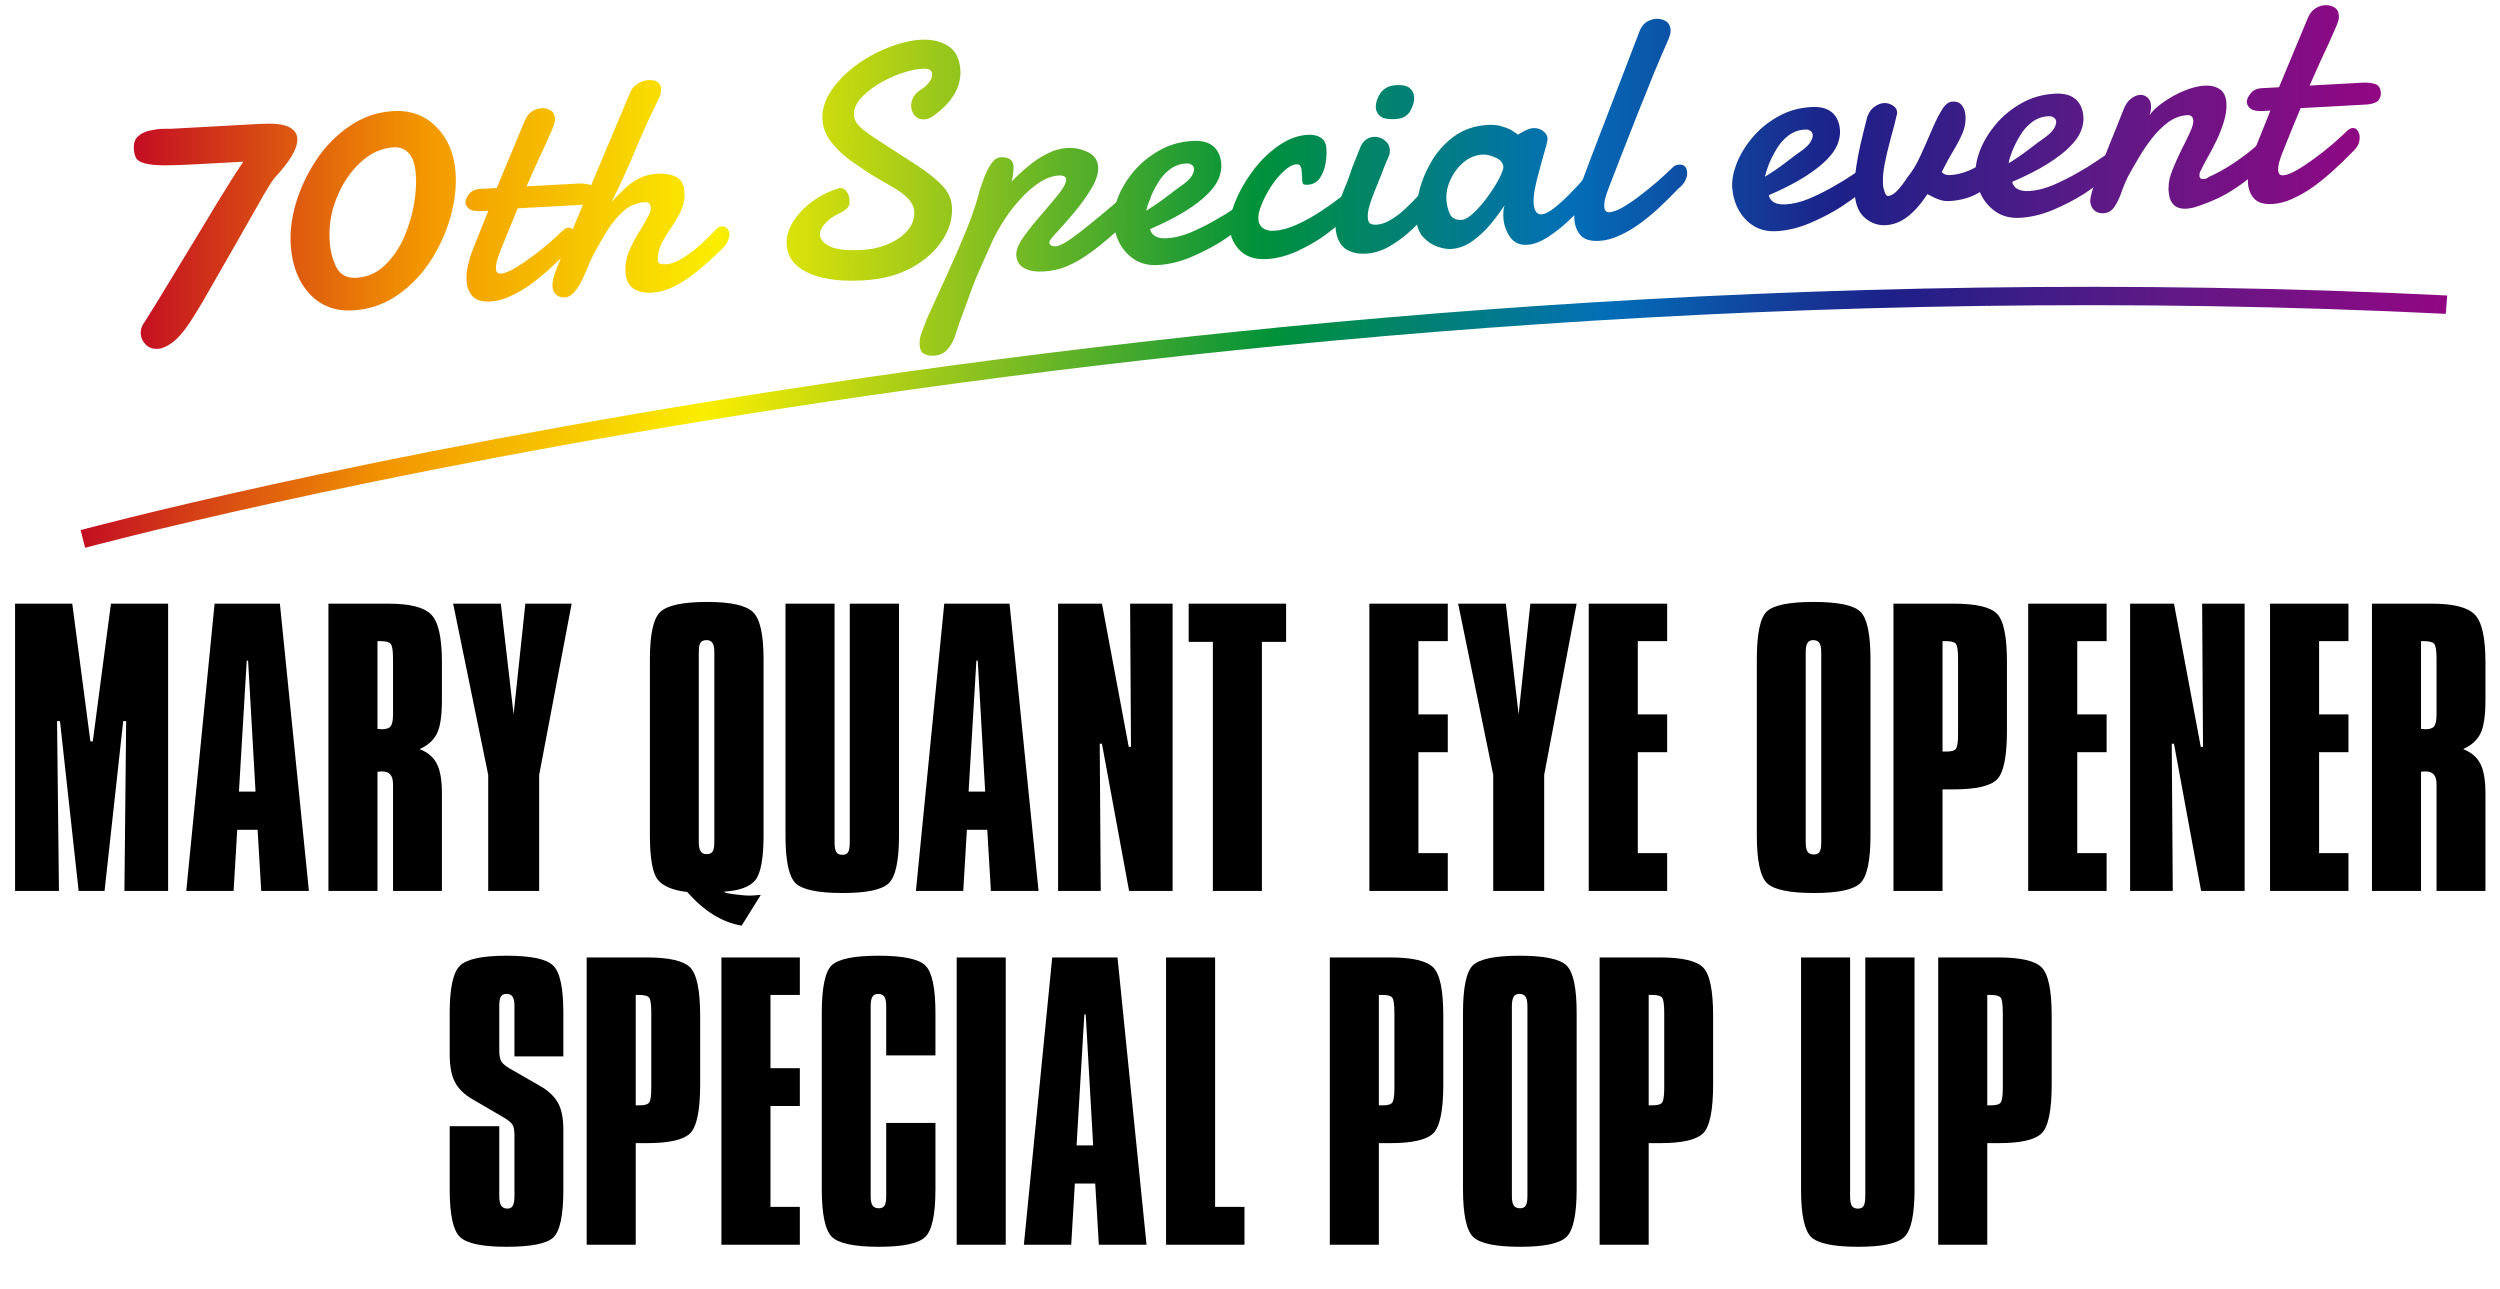 <svg width="636" height="328" viewBox="0 0 636 328" fill="none" xmlns="http://www.w3.org/2000/svg">
<path d="M40.2 88.742C38.909 88.812 37.874 88.456 37.094 87.672C36.318 86.924 35.889 86.031 35.81 84.993C35.725 83.883 36.06 82.84 36.813 81.865C38.292 79.555 40.198 76.468 42.53 72.602C44.898 68.734 47.441 64.552 50.156 60.054C51.815 57.267 53.428 54.591 54.996 52.025C56.564 49.459 57.958 47.209 59.178 45.273C60.433 43.335 61.336 41.956 61.885 41.135L49.95 41.789C46.867 41.958 44.193 42.05 41.926 42.066C39.657 42.047 37.934 41.872 36.757 41.541C35.655 41.242 34.937 40.796 34.604 40.203C34.306 39.609 34.123 38.864 34.055 37.969C33.949 36.573 34.264 35.514 35 34.79C35.737 34.067 36.67 33.567 37.801 33.289C38.931 33.011 40.017 32.844 41.056 32.787L42.619 32.756L43.483 32.762L66.225 31.516C69.487 31.338 71.844 31.568 73.297 32.207C74.752 32.882 75.529 33.864 75.627 35.153C75.723 36.405 75.261 37.904 74.243 39.649C73.222 41.358 71.762 43.218 69.864 45.226C69.044 46.278 67.747 48.379 65.972 51.532C64.197 54.684 62.182 58.227 59.927 62.16C57.545 66.316 55.322 70.194 53.257 73.793C51.228 77.391 49.47 80.291 47.983 82.493C46.495 84.695 45.085 86.264 43.753 87.199C42.423 88.171 41.239 88.685 40.2 88.742Z" fill="url(#paint0_linear_594_1422)"/>
<path d="M89.749 78.965C85.304 79.208 81.654 77.827 78.797 74.82C75.973 71.776 74.367 67.713 73.979 62.63C73.719 59.23 74.145 55.613 75.255 51.778C76.4 47.905 78.133 44.216 80.457 40.71C82.748 37.242 85.587 34.355 88.974 32.049C92.361 29.743 96.062 28.48 100.076 28.26C104.449 28.02 108.078 29.349 110.962 32.246C113.883 35.141 115.526 38.987 115.892 43.783C116.155 47.219 115.754 50.925 114.69 54.901C113.623 58.841 111.932 62.618 109.616 66.231C107.334 69.806 104.482 72.766 101.062 75.11C97.678 77.452 93.906 78.737 89.749 78.965ZM90.627 70.668C93.351 70.519 95.721 69.508 97.738 67.637C99.788 65.727 101.443 63.372 102.705 60.571C103.931 57.773 104.795 54.94 105.296 52.073C105.797 49.206 105.96 46.627 105.785 44.337C105.591 41.795 104.985 39.996 103.969 38.937C102.952 37.879 101.709 37.39 100.239 37.47C97.121 37.641 94.268 38.929 91.68 41.336C89.093 43.742 87.074 46.764 85.624 50.401C84.172 54.003 83.594 57.755 83.892 61.656C84.075 64.054 84.653 66.197 85.625 68.085C86.63 69.934 88.297 70.796 90.627 70.668Z" fill="url(#paint1_linear_594_1422)"/>
<path d="M124.762 76.702C122.653 76.818 121.146 76.379 120.239 75.384C119.332 74.39 118.821 73.133 118.705 71.614C118.603 70.281 118.724 68.883 119.068 67.419C119.412 65.955 119.82 64.634 120.293 63.458L124.245 53.606L122.523 53.7C121.028 53.782 119.982 53.598 119.385 53.149C118.788 52.7 118.466 52.169 118.419 51.556C118.372 50.943 118.667 50.231 119.301 49.42C119.934 48.582 120.851 48.131 122.053 48.065L126.376 47.828L133.545 30.613C134.002 29.571 134.601 28.816 135.342 28.347C136.108 27.85 136.918 27.578 137.772 27.531C138.573 27.487 139.323 27.66 140.023 28.05C140.723 28.44 141.111 29.128 141.186 30.114C141.225 30.621 141.144 31.147 140.945 31.693C140.77 32.212 140.522 32.827 140.201 33.541C139.835 34.364 139.344 35.475 138.727 36.873C138.108 38.246 137.337 39.907 136.414 41.858L133.943 47.413L146.995 46.698C148.277 46.628 149.331 46.744 150.158 47.047C151.01 47.322 151.48 48.032 151.567 49.178C151.612 49.764 151.442 50.349 151.058 50.932C150.673 51.515 149.778 51.899 148.372 52.083L131.716 52.995L129.341 58.746L127.246 63.96C126.975 64.617 126.712 65.381 126.457 66.251C126.226 67.094 126.135 67.835 126.184 68.474C126.245 69.274 126.649 69.653 127.397 69.612C128.251 69.566 129.371 69.143 130.757 68.344C132.144 67.546 133.598 66.583 135.12 65.456C136.669 64.327 138.148 63.162 139.557 61.961C140.964 60.733 142.254 59.551 143.428 58.416C143.859 58.098 144.248 57.93 144.595 57.911C145.182 57.879 145.647 58.174 145.99 58.798C146.332 59.421 146.418 60.193 146.247 61.112C146.102 62.03 145.541 62.931 144.563 63.814C142.949 65.482 141.301 67.071 139.62 68.581C137.965 70.064 136.311 71.399 134.66 72.587C132.979 73.75 131.31 74.698 129.65 75.431C127.993 76.191 126.363 76.615 124.762 76.702Z" fill="url(#paint2_linear_594_1422)"/>
<path d="M143.696 75.665C142.762 75.716 142.02 75.476 141.47 74.944C140.922 74.439 140.617 73.773 140.554 72.947C140.468 71.827 140.809 70.323 141.576 68.434C142.316 66.547 143.162 64.453 144.112 62.153C145.06 59.826 145.987 57.58 146.894 55.416C147.828 53.25 148.587 51.442 149.174 49.992L160.404 23.32C160.672 22.61 161.252 21.962 162.146 21.378C163.037 20.767 163.95 20.436 164.884 20.385C166.059 20.321 166.89 20.503 167.378 20.931C167.865 21.333 168.132 21.853 168.181 22.493C168.226 23.079 168.127 23.714 167.884 24.396C167.639 25.052 167.351 25.67 167.021 26.25C165.119 30.128 163.251 34.272 161.417 38.682C159.582 43.091 157.628 47.334 155.554 51.409C156.493 50.367 157.512 49.321 158.611 48.27C159.708 47.193 160.964 46.268 162.379 45.494C163.794 44.721 165.449 44.282 167.344 44.178C169.106 44.082 170.64 44.346 171.948 44.97C173.255 45.594 173.978 46.813 174.116 48.625C174.247 50.331 173.992 51.911 173.353 53.364C172.713 54.818 171.934 56.199 171.015 57.507C170.121 58.787 169.297 60.104 168.543 61.457C167.789 62.809 167.39 64.263 167.348 65.818L167.36 65.978L167.333 66.14C167.373 66.673 167.572 66.997 167.929 67.111C168.313 67.224 168.785 67.265 169.346 67.234C170.44 67.174 171.592 66.817 172.802 66.161C174.036 65.478 175.261 64.662 176.475 63.712C177.662 62.764 178.754 61.794 179.75 60.802C180.773 59.81 181.594 58.975 182.212 58.299C182.634 57.847 183.125 57.606 183.685 57.576C184.165 57.55 184.58 57.714 184.929 58.07C185.302 58.397 185.512 58.867 185.559 59.48C185.602 60.04 185.451 60.691 185.105 61.432C184.787 62.173 184.188 62.928 183.308 63.699C181.513 65.457 179.644 67.138 177.703 68.743C175.788 70.347 173.826 71.672 171.815 72.719C169.831 73.765 167.838 74.342 165.836 74.452C163.941 74.556 162.387 74.213 161.175 73.423C159.96 72.606 159.281 71.265 159.139 69.399C158.998 67.56 159.277 65.778 159.977 64.054C160.703 62.328 161.531 60.717 162.462 59.22C163.42 57.722 164.177 56.41 164.734 55.282C165.02 54.811 165.229 54.385 165.36 54.003C165.517 53.593 165.578 53.161 165.543 52.708C165.474 51.802 164.999 51.373 164.118 51.421C162.036 51.535 160.204 52.291 158.622 53.69C157.065 55.059 155.678 56.728 154.462 58.695C153.269 60.634 152.18 62.514 151.193 64.334C150.723 65.19 150.239 66.233 149.744 67.465C149.248 68.696 148.688 69.958 148.063 71.25C147.485 72.46 146.826 73.486 146.087 74.33C145.347 75.173 144.55 75.618 143.696 75.665Z" fill="url(#paint3_linear_594_1422)"/>
<path d="M219.543 71.332C216.193 71.516 213.317 71.398 210.914 70.979C208.541 70.586 206.564 69.965 204.982 69.115C203.403 68.293 202.226 67.312 201.449 66.17C200.671 65.002 200.231 63.759 200.131 62.444C199.915 59.62 201.052 56.818 203.542 54.039C204.736 52.707 206.174 51.5 207.855 50.416C209.564 49.332 211.47 48.47 213.571 47.832C214.368 47.788 214.969 48.086 215.376 48.724C215.809 49.334 216.057 50.05 216.119 50.872C216.18 51.667 216.036 52.308 215.687 52.795C215.336 53.255 214.497 53.81 213.168 54.461C211.681 55.204 210.533 56.065 209.726 57.045C208.917 57.998 208.546 58.927 208.616 59.831C208.703 60.983 209.577 61.953 211.236 62.743C212.921 63.505 215.589 63.785 219.24 63.585C221.766 63.447 224.056 62.922 226.109 62.011C228.19 61.099 229.823 59.922 231.008 58.481C232.192 57.012 232.717 55.4 232.583 53.645C232.507 52.659 232.017 51.653 231.112 50.629C230.207 49.605 228.818 48.566 226.945 47.512C225.274 46.558 223.802 45.702 222.531 44.946C221.288 44.188 220.244 43.516 219.4 42.929L216.17 40.711C213.973 39.014 212.303 37.358 211.159 35.741C210.016 34.124 209.375 32.411 209.237 30.602C209.049 28.134 209.732 25.716 211.288 23.346C212.842 20.948 214.909 18.77 217.488 16.812C220.07 14.881 222.86 13.324 225.857 12.141C228.853 10.931 231.654 10.254 234.262 10.111C236.953 9.964 239.238 10.472 241.119 11.635C243.028 12.797 244.089 14.79 244.305 17.614C244.625 21.808 242.519 25.64 237.987 29.109C236.973 29.908 236.013 30.332 235.107 30.382C234.174 30.433 233.407 30.145 232.808 29.517C232.207 28.862 231.871 28.082 231.802 27.177C231.744 26.409 231.905 25.63 232.285 24.838C232.693 24.045 233.384 23.346 234.358 22.742C235.123 22.288 235.781 21.701 236.333 20.982C236.91 20.235 237.173 19.532 237.123 18.874C237.075 18.244 236.824 17.845 236.37 17.677C235.944 17.507 235.428 17.439 234.824 17.472C233.122 17.566 231.237 17.972 229.169 18.691C227.102 19.41 225.146 20.343 223.304 21.49C221.356 22.698 219.828 23.979 218.718 25.334C217.636 26.687 217.143 27.994 217.239 29.255C217.329 30.434 217.892 31.49 218.929 32.425C219.992 33.358 221.467 34.433 223.352 35.651L233.531 42.237C236.026 43.863 238.052 45.486 239.61 47.108C241.165 48.702 242.018 50.486 242.169 52.46C242.391 55.366 241.602 58.217 239.803 61.013C238.032 63.808 235.414 66.168 231.949 68.092C228.51 69.987 224.374 71.067 219.543 71.332Z" fill="url(#paint4_linear_594_1422)"/>
<path d="M237.588 90.495C236.6 90.549 235.774 90.388 235.112 90.012C234.423 89.664 234.036 88.928 233.951 87.804C233.869 86.735 234.07 85.581 234.555 84.343C235.039 83.106 235.453 82.023 235.795 81.096C237.447 77.454 239.147 73.727 240.896 69.915C242.648 66.129 244.266 62.407 245.75 58.747C247.263 55.085 248.432 51.621 249.258 48.355C249.416 47.906 249.642 47.246 249.934 46.377C250.224 45.48 250.594 44.551 251.044 43.591C251.495 42.63 252.01 41.803 252.592 41.111C253.173 40.418 253.82 40.052 254.534 40.013C256.621 39.899 257.728 40.678 257.855 42.35C257.878 42.652 257.831 43.288 257.712 44.258C257.618 45.199 257.489 45.853 257.324 46.22C258.575 44.912 259.965 43.625 261.495 42.357C263.023 41.062 264.636 39.983 266.334 39.119C268.058 38.226 269.785 37.732 271.514 37.638C273.326 37.538 275.048 37.885 276.68 38.676C278.337 39.439 279.231 40.67 279.36 42.37C279.484 43.987 278.922 45.835 277.675 47.913C276.453 49.962 275.021 51.968 273.379 53.929C272.419 55.083 271.444 56.21 270.453 57.311C269.459 58.384 268.62 59.311 267.936 60.092C267.278 60.871 266.945 61.385 266.937 61.633C266.993 62.373 267.557 62.714 268.628 62.655C269.726 62.595 271.901 61.292 275.152 58.746C278.402 56.173 282.99 52.357 288.917 47.297C289.73 46.757 290.384 46.473 290.878 46.446C291.482 46.413 291.953 46.621 292.291 47.071C292.626 47.493 292.819 48.033 292.869 48.691C292.924 49.404 292.787 50.141 292.459 50.902C292.159 51.662 291.657 52.309 290.953 52.843C288.259 55.11 285.79 57.255 283.546 59.278C281.353 61.242 279.302 62.91 277.395 64.281C275.436 65.71 273.509 66.834 271.615 67.653C269.72 68.473 267.66 68.944 265.437 69.066C263.35 69.18 261.701 68.885 260.489 68.18C259.305 67.474 258.662 66.45 258.559 65.106L258.534 64.777L258.55 64.446C258.623 63.231 259.321 61.72 260.644 59.913C261.992 58.077 263.478 56.234 265.101 54.383C266.674 52.59 268.101 50.888 269.384 49.276C270.667 47.664 271.277 46.446 271.214 45.624C271.16 44.911 270.542 44.587 269.362 44.652C267.742 44.74 266.079 45.341 264.372 46.453C262.692 47.564 261.103 48.958 259.605 50.637C258.051 52.319 256.696 54.059 255.537 55.857C254.379 57.655 253.431 59.317 252.692 60.844L250.291 66.22C249.75 67.433 249.279 68.492 248.879 69.394C248.507 70.296 248.25 70.902 248.108 71.212C247.943 71.579 247.632 72.381 247.175 73.617C246.746 74.852 246.212 76.341 245.573 78.082C244.932 79.797 244.383 81.272 243.926 82.509C243.498 83.771 243.242 84.57 243.158 84.904C242.743 86.331 242.095 87.592 241.213 88.686C240.334 89.808 239.126 90.411 237.588 90.495Z" fill="url(#paint5_linear_594_1422)"/>
<path d="M294.548 67.429C292.352 67.55 290.431 67.118 288.784 66.135C287.163 65.122 285.874 63.761 284.916 62.052C283.984 60.314 283.44 58.43 283.285 56.401C283.149 54.619 283.505 52.604 284.354 50.355C285.227 48.077 286.548 45.871 288.314 43.737C290.081 41.603 292.246 39.806 294.809 38.344C297.396 36.853 300.269 36.021 303.426 35.848C305.705 35.723 307.449 36.178 308.658 37.213C309.868 38.248 310.547 39.739 310.695 41.685C310.783 42.837 310.573 44.06 310.066 45.354C309.558 46.648 308.612 47.98 307.228 49.35C305.846 50.747 303.958 52.199 301.564 53.707C299.196 55.186 296.197 56.713 292.568 58.288C293 59.971 294.438 60.746 296.881 60.612C298.775 60.508 300.791 60.012 302.929 59.124C305.065 58.209 307.11 57.188 309.064 56.063C311.02 54.965 312.692 53.937 314.08 52.98C315.468 52.023 316.295 51.482 316.561 51.357C316.796 51.179 317.008 51.071 317.198 51.033C317.416 50.994 317.607 50.97 317.772 50.961C318.431 50.925 318.904 51.16 319.19 51.668C319.503 52.146 319.671 52.55 319.696 52.879C319.715 53.125 319.711 53.428 319.683 53.788C319.653 54.12 319.477 54.515 319.153 54.973C318.824 55.349 317.84 56.188 316.203 57.489C314.565 58.79 312.801 60.056 310.91 61.289C308.597 62.764 305.998 64.118 303.115 65.35C300.232 66.581 297.376 67.275 294.548 67.429ZM291.59 53.593C293.303 52.563 295.032 51.38 296.777 50.046C298.548 48.683 299.892 47.687 300.809 47.059C302.036 46.165 302.832 45.392 303.195 44.739C303.61 44.028 303.799 43.44 303.764 42.974C303.732 42.562 303.57 42.241 303.276 42.009C303.01 41.776 302.711 41.641 302.377 41.604L302.003 41.583L301.633 41.604C300.123 41.687 298.756 42.202 297.533 43.15C296.335 44.069 295.346 45.197 294.565 46.533C293.735 47.928 293.076 49.23 292.589 50.441C292.13 51.65 291.797 52.7 291.59 53.593Z" fill="url(#paint6_linear_594_1422)"/>
<path d="M322.222 65.913C319.421 66.067 317.205 65.376 315.571 63.841C313.936 62.279 313.031 60.36 312.857 58.085C312.715 56.221 313.164 53.98 314.205 51.363C315.271 48.716 316.741 46.131 318.616 43.605C320.514 41.024 322.693 38.867 325.152 37.136C327.637 35.375 330.169 34.424 332.75 34.283C334.013 34.214 335.078 34.444 335.946 34.975C336.841 35.504 337.341 36.454 337.445 37.825C337.533 38.976 337.452 40.261 337.202 41.679C336.95 43.069 336.464 44.293 335.746 45.351C335.025 46.382 333.992 46.934 332.646 47.007C332.097 47.038 331.734 46.975 331.557 46.819C331.407 46.662 331.316 46.378 331.285 45.967L331.241 44.854L331.138 43.497C331.1 43.004 331 42.596 330.838 42.275C330.673 41.926 330.316 41.767 329.767 41.797C328.889 41.845 327.882 42.382 326.748 43.407C325.611 44.406 324.498 45.719 323.409 47.348C322.399 48.918 321.581 50.477 320.955 52.025C320.326 53.546 320.051 54.814 320.128 55.828C320.202 56.788 320.589 57.524 321.289 58.036C322.018 58.547 322.958 58.77 324.111 58.707C325.923 58.608 327.881 58.074 329.985 57.105C332.089 56.136 334.073 55.037 335.936 53.806C337.747 52.606 339.329 51.486 340.684 50.449C342.065 49.41 342.888 48.814 343.152 48.662C343.63 48.415 344.033 48.283 344.363 48.265C345.049 48.227 345.535 48.449 345.819 48.929C346.104 49.408 346.26 49.827 346.287 50.183C346.306 50.43 346.302 50.733 346.274 51.092C346.244 51.424 346.068 51.819 345.744 52.278C345.395 52.765 344.46 53.697 342.939 55.074C341.418 56.451 339.732 57.838 337.881 59.233C335.666 60.923 333.162 62.423 330.367 63.733C327.573 65.042 324.857 65.769 322.222 65.913Z" fill="url(#paint7_linear_594_1422)"/>
<path d="M354.983 30.298C353.281 30.391 352.067 30.196 351.341 29.713C350.612 29.202 350.174 28.511 350.024 27.638C349.926 26.349 350.296 25.063 351.136 23.778C352 22.464 353.366 21.756 355.233 21.654C356.825 21.567 357.961 21.821 358.641 22.417C359.318 22.985 359.692 23.736 359.764 24.668C359.843 25.71 359.519 26.884 358.792 28.19C358.092 29.495 356.823 30.197 354.983 30.298ZM347.466 64.53C345.242 64.652 343.442 64.186 342.066 63.133C340.715 62.051 339.947 60.303 339.763 57.891C339.635 56.219 339.811 54.544 340.289 52.865C340.793 51.159 341.36 49.558 341.99 48.065C342.646 46.542 343.151 45.221 343.507 44.1C343.617 43.736 343.809 43.175 344.081 42.417C344.382 41.657 344.695 40.883 345.021 40.094L346.201 37.139C346.609 36.346 347.103 35.768 347.681 35.406C348.26 35.044 348.865 34.845 349.497 34.811C350.54 34.754 351.459 35.047 352.252 35.692C353.071 36.308 353.52 37.137 353.6 38.179C353.591 38.427 353.569 38.676 353.533 38.926C353.524 39.174 353.461 39.425 353.342 39.679C352.822 40.809 352.379 41.866 352.013 42.849C351.645 43.806 351.264 44.776 350.871 45.761C350.547 46.577 350.141 47.577 349.652 48.76C349.164 49.943 348.745 51.136 348.395 52.339C348.044 53.514 347.903 54.554 347.972 55.459C348.029 56.199 348.245 56.683 348.62 56.91C349.022 57.108 349.565 57.189 350.252 57.151C351.35 57.091 352.532 56.682 353.797 55.925C355.09 55.166 356.302 54.246 357.432 53.165C358.618 52.082 359.706 50.99 360.697 49.889C361.686 48.761 362.416 47.854 362.888 47.168C363.37 46.618 363.899 46.328 364.475 46.296C364.969 46.269 365.384 46.467 365.72 46.889C366.083 47.309 366.29 47.862 366.343 48.547C366.391 49.178 366.277 49.859 366.002 50.59C365.755 51.319 365.298 52.019 364.633 52.688C362.961 54.624 361.201 56.483 359.352 58.263C357.5 60.016 355.571 61.471 353.564 62.627C351.585 63.782 349.552 64.416 347.466 64.53Z" fill="url(#paint8_linear_594_1422)"/>
<path d="M369.085 63.346C368.152 63.397 367.02 63.198 365.69 62.747C364.36 62.297 363.155 61.496 362.074 60.344C361.021 59.19 360.417 57.599 360.262 55.57C360.133 53.871 360.355 51.725 360.929 49.133C361.503 46.541 362.519 43.967 363.978 41.409C365.433 38.797 367.373 36.584 369.798 34.772C372.251 32.959 375.166 31.959 378.543 31.774C379.751 31.708 380.819 31.801 381.748 32.053C382.677 32.305 383.471 32.592 384.13 32.913C384.504 33.113 384.851 33.328 385.172 33.558C385.518 33.76 385.839 33.99 386.134 34.249L387.522 33.471C387.919 33.256 388.332 33.069 388.761 32.907C389.215 32.717 389.607 32.613 389.936 32.595C390.98 32.538 391.853 32.779 392.556 33.319C393.258 33.859 393.636 34.471 393.688 35.157C393.705 35.376 393.703 35.527 393.682 35.611C393.548 36.389 393.272 37.464 392.853 38.836C392.461 40.207 392.04 41.73 391.589 43.407C391.134 45.028 390.757 46.591 390.458 48.094C390.187 49.595 390.088 50.826 390.161 51.785C390.224 52.608 390.414 53.285 390.73 53.819C391.044 54.325 391.531 54.559 392.19 54.523C392.986 54.48 394.022 53.969 395.298 52.99C396.572 51.984 397.875 50.812 399.206 49.473C399.923 48.745 400.663 47.975 401.428 47.162C402.191 46.322 402.965 45.44 403.749 44.516C404.161 44.136 404.573 43.934 404.985 43.912C405.534 43.882 406.008 44.131 406.406 44.66C406.83 45.159 407.068 45.738 407.118 46.396C407.176 47.164 406.965 47.822 406.483 48.372C405.462 49.447 404.419 50.591 403.354 51.806C402.289 53.02 400.805 54.519 398.901 56.303C397.202 57.883 395.432 59.26 393.592 60.434C391.75 61.581 390.06 62.197 388.523 62.281C386.601 62.386 385.144 61.723 384.153 60.291C383.159 58.831 382.597 57.251 382.468 55.551C382.373 54.318 382.468 53.211 382.752 52.232C381.741 53.802 380.529 55.437 379.115 57.139C377.699 58.813 376.141 60.248 374.44 61.442C372.737 62.609 370.952 63.244 369.085 63.346ZM371.827 55.928C372.706 55.88 373.761 55.258 374.993 54.061C376.252 52.864 377.442 51.477 378.562 49.901C379.81 48.181 380.78 46.628 381.473 45.241C382.167 43.854 382.496 42.928 382.46 42.461C382.381 41.42 381.714 40.63 380.46 40.093C379.204 39.529 378.096 39.273 377.135 39.326C375.432 39.419 373.855 40.056 372.401 41.237C370.975 42.416 369.847 43.896 369.018 45.675C368.187 47.428 367.842 49.222 367.982 51.059C368.063 52.129 368.34 53.228 368.813 54.359C369.312 55.487 370.317 56.011 371.827 55.928Z" fill="url(#paint9_linear_594_1422)"/>
<path d="M406.848 61.277C404.597 61.401 403.003 60.923 402.066 59.846C401.157 58.767 400.64 57.419 400.517 55.801C400.414 54.458 400.501 53.077 400.779 51.658C401.082 50.209 401.463 48.881 401.922 47.672C402.72 45.481 403.532 43.303 404.359 41.138C405.186 38.973 405.945 36.99 406.634 35.191L417.087 7.983C417.614 6.577 418.493 5.635 419.724 5.154C420.956 4.674 422.112 4.652 423.193 5.088C424.299 5.495 424.9 6.33 424.997 7.591C425.034 8.084 424.951 8.612 424.745 9.174C424.568 9.734 424.324 10.339 424.016 10.989C423.17 12.908 422.094 15.431 420.789 18.558C419.511 21.684 418.098 25.202 416.55 29.114C414.866 33.418 413.447 37.033 412.292 39.96C411.162 42.857 410.103 45.6 409.115 48.186C408.862 48.834 408.616 49.59 408.379 50.457C408.167 51.294 408.087 52.042 408.137 52.7C408.206 53.605 408.639 54.035 409.435 53.992C410.313 53.943 411.453 53.523 412.853 52.73C414.279 51.909 415.747 50.907 417.255 49.723C418.793 48.565 420.273 47.369 421.695 46.135C423.115 44.873 424.429 43.658 425.635 42.491C426.047 42.111 426.555 41.904 427.159 41.871C428.422 41.802 429.107 42.466 429.214 43.864C429.258 44.44 429.115 45.095 428.785 45.829C428.455 46.563 427.836 47.298 426.927 48.036C425.294 49.75 423.64 51.383 421.967 52.933C420.318 54.455 418.645 55.827 416.946 57.049C415.273 58.242 413.583 59.215 411.876 59.969C410.171 60.751 408.495 61.187 406.848 61.277Z" fill="url(#paint10_linear_594_1422)"/>
<path d="M451.941 58.807C449.745 58.927 447.823 58.496 446.177 57.512C444.556 56.5 443.266 55.139 442.309 53.429C441.376 51.691 440.833 49.807 440.678 47.779C440.542 45.997 440.898 43.981 441.746 41.733C442.62 39.455 443.94 37.249 445.707 35.115C447.474 32.981 449.639 31.183 452.201 29.721C454.789 28.23 457.662 27.398 460.819 27.226C463.098 27.101 464.842 27.556 466.051 28.591C467.26 29.626 467.939 31.116 468.088 33.063C468.176 34.214 467.966 35.437 467.458 36.731C466.951 38.025 466.005 39.357 464.621 40.727C463.238 42.124 461.351 43.577 458.957 45.084C456.589 46.563 453.59 48.09 449.961 49.665C450.393 51.349 451.83 52.123 454.274 51.989C456.168 51.886 458.184 51.39 460.322 50.502C462.457 49.586 464.502 48.566 466.456 47.44C468.413 46.342 470.085 45.314 471.473 44.357C472.861 43.4 473.688 42.859 473.954 42.735C474.189 42.557 474.401 42.449 474.591 42.411C474.809 42.371 475 42.347 475.164 42.338C475.823 42.302 476.296 42.538 476.583 43.045C476.895 43.523 477.064 43.927 477.089 44.256C477.108 44.503 477.104 44.806 477.076 45.165C477.046 45.497 476.869 45.892 476.546 46.351C476.216 46.727 475.233 47.565 473.595 48.866C471.958 50.167 470.194 51.434 468.303 52.666C465.989 54.142 463.391 55.495 460.508 56.727C457.624 57.959 454.769 58.652 451.941 58.807ZM448.982 44.97C450.696 43.94 452.425 42.758 454.17 41.423C455.941 40.06 457.284 39.064 458.201 38.436C459.429 37.543 460.224 36.77 460.588 36.117C461.002 35.406 461.192 34.817 461.156 34.351C461.125 33.94 460.962 33.618 460.669 33.387C460.403 33.153 460.103 33.018 459.77 32.982L459.396 32.961L459.025 32.981C457.515 33.064 456.149 33.579 454.925 34.527C453.727 35.446 452.738 36.574 451.958 37.911C451.127 39.305 450.469 40.608 449.982 41.818C449.523 43.027 449.19 44.078 448.982 44.97Z" fill="url(#paint11_linear_594_1422)"/>
<path d="M479.738 57.284C477.816 57.389 476.076 56.796 474.516 55.505C472.954 54.187 472.072 52.198 471.868 49.539C471.703 47.373 471.825 44.999 472.234 42.416C472.642 39.806 473.13 37.356 473.7 35.068C474.267 32.752 474.71 30.966 475.027 29.709C475.488 28.528 476.112 27.668 476.898 27.129C477.709 26.562 478.513 26.256 479.309 26.212C480.023 26.173 480.741 26.368 481.463 26.797C482.185 27.225 482.573 27.796 482.627 28.508C482.652 28.837 482.617 29.101 482.522 29.299C482.109 31.111 481.599 33.093 480.991 35.246C480.409 37.371 479.908 39.477 479.489 41.564C479.069 43.652 478.923 45.532 479.051 47.204C479.082 47.616 479.221 48.172 479.468 48.875C479.713 49.55 480 49.878 480.329 49.86C481.043 49.821 481.809 49.38 482.626 48.536C483.444 47.693 484.321 46.544 485.258 45.089C486.471 43.646 487.572 41.824 488.562 39.622C489.577 37.392 490.517 35.261 491.383 33.232C492.222 31.231 493.07 29.519 493.926 28.096C494.781 26.645 495.688 25.893 496.649 25.841C497.775 25.779 498.599 26.105 499.122 26.82C499.643 27.507 499.943 28.358 500.02 29.373C500.137 30.908 499.892 32.394 499.285 33.831C498.678 35.269 497.884 36.785 496.903 38.38C495.95 39.974 494.971 41.776 493.967 43.786C494.477 44.336 495.186 44.586 496.092 44.536C498.151 44.424 500.2 43.83 502.241 42.754C504.28 41.651 506.202 40.294 508.009 38.681C508.402 38.411 508.777 38.267 509.134 38.247C509.628 38.22 510.043 38.418 510.378 38.84C510.741 39.26 510.949 39.813 511.001 40.499C511.058 41.239 510.9 42.06 510.528 42.961C510.153 43.835 509.485 44.656 508.524 45.425C506.584 47.1 504.619 48.447 502.629 49.464C500.637 50.454 498.392 51.018 495.894 51.154C495.07 51.2 494.263 51.092 493.471 50.833C492.679 50.574 491.636 50.094 490.342 49.394C488.712 51.878 487.025 53.788 485.28 55.122C483.562 56.455 481.715 57.176 479.738 57.284Z" fill="url(#paint12_linear_594_1422)"/>
<path d="M513.877 55.414C511.681 55.534 509.759 55.102 508.113 54.119C506.491 53.107 505.202 51.746 504.245 50.036C503.312 48.298 502.769 46.414 502.614 44.386C502.478 42.604 502.834 40.588 503.682 38.339C504.556 36.062 505.876 33.856 507.643 31.722C509.41 29.588 511.575 27.79 514.137 26.328C516.725 24.837 519.598 24.005 522.755 23.832C525.033 23.708 526.777 24.163 527.987 25.198C529.196 26.233 529.875 27.723 530.024 29.67C530.112 30.821 529.902 32.044 529.394 33.338C528.886 34.632 527.94 35.964 526.556 37.334C525.174 38.731 523.286 40.184 520.893 41.691C518.525 43.17 515.526 44.697 511.897 46.272C512.329 47.955 513.766 48.73 516.21 48.596C518.104 48.492 520.12 47.997 522.258 47.109C524.393 46.193 526.438 45.173 528.392 44.047C530.348 42.949 532.021 41.921 533.409 40.964C534.797 40.007 535.624 39.466 535.89 39.342C536.125 39.164 536.337 39.056 536.527 39.018C536.744 38.978 536.936 38.954 537.1 38.945C537.759 38.909 538.232 39.145 538.519 39.652C538.831 40.13 539 40.534 539.025 40.863C539.044 41.11 539.039 41.413 539.012 41.772C538.982 42.104 538.805 42.499 538.482 42.958C538.152 43.333 537.169 44.172 535.531 45.473C533.894 46.774 532.129 48.041 530.239 49.273C527.925 50.749 525.327 52.102 522.444 53.334C519.56 54.566 516.705 55.259 513.877 55.414ZM510.918 41.577C512.631 40.547 514.361 39.365 516.106 38.03C517.876 36.667 519.22 35.671 520.137 35.043C521.365 34.15 522.16 33.377 522.524 32.723C522.938 32.013 523.128 31.424 523.092 30.958C523.061 30.547 522.898 30.225 522.605 29.994C522.339 29.76 522.039 29.625 521.706 29.589L521.332 29.568L520.961 29.588C519.451 29.671 518.085 30.186 516.861 31.134C515.663 32.053 514.674 33.181 513.894 34.518C513.063 35.912 512.405 37.215 511.918 38.425C511.459 39.634 511.126 40.685 510.918 41.577Z" fill="url(#paint13_linear_594_1422)"/>
<path d="M535.085 54.252C534.124 54.304 533.346 54.044 532.751 53.471C532.156 52.898 531.825 52.173 531.758 51.296C531.703 50.583 532.014 49.231 532.689 47.239C533.361 45.22 534.161 43.056 535.088 40.748C536.264 37.738 537.306 35.135 538.213 32.938C539.118 30.713 539.789 29.025 540.225 27.872C540.684 26.663 541.303 25.748 542.083 25.127C542.862 24.506 543.65 24.174 544.447 24.131C545.105 24.095 545.714 24.309 546.274 24.774C546.831 25.211 547.145 25.896 547.216 26.828C547.244 27.185 547.232 27.571 547.181 27.986C547.13 28.402 547.012 28.849 546.828 29.327C547.598 28.211 548.781 27.1 550.378 25.994C551.973 24.861 553.719 23.898 555.616 23.106C557.513 22.314 559.285 21.872 560.932 21.782C562.387 21.703 563.623 21.993 564.638 22.653C565.679 23.284 566.263 24.436 566.391 26.108C566.499 27.534 566.302 29.1 565.798 30.807C565.292 32.486 564.659 34.118 563.898 35.701C563.088 37.37 562.318 38.844 561.589 40.122C560.884 41.372 560.343 42.407 559.965 43.226C559.641 43.684 559.501 44.201 559.545 44.777C559.587 45.325 559.896 45.583 560.473 45.552C560.665 45.541 560.884 45.516 561.129 45.475C561.372 45.406 561.662 45.239 562 44.973C564.001 44.092 565.972 43.007 567.913 41.717C569.882 40.425 571.67 39.102 573.276 37.748C574.909 36.392 576.21 35.206 577.18 34.189C577.592 33.809 578.004 33.607 578.416 33.584C579.405 33.53 579.947 34.134 580.043 35.395C580.108 36.245 579.906 37.206 579.436 38.278C578.994 39.348 578.231 40.367 577.147 41.335C575.252 42.87 573.473 44.303 571.81 45.633C570.172 46.934 568.417 48.131 566.543 49.225C564.669 50.319 562.416 51.323 559.784 52.238C558.418 52.753 557.24 53.038 556.252 53.092C553.452 53.246 551.934 51.787 551.7 48.717C551.685 48.525 551.671 48.346 551.659 48.182C551.672 47.989 551.683 47.782 551.694 47.561C551.682 46.322 552.013 44.873 552.685 43.212C553.356 41.523 554.097 39.858 554.909 38.217C555.725 36.631 556.453 35.146 557.092 33.762C557.73 32.378 558.024 31.357 557.974 30.699C557.899 29.712 557.394 29.244 556.461 29.295C554.731 29.39 553.109 29.988 551.594 31.09C550.107 32.19 548.723 33.559 547.442 35.199C546.187 36.809 545.047 38.496 544.024 40.259C542.999 41.994 542.099 43.572 541.325 44.99C540.773 46.067 540.249 47.321 539.751 48.752C539.282 50.182 538.688 51.439 537.972 52.525C537.283 53.608 536.32 54.184 535.085 54.252Z" fill="url(#paint14_linear_594_1422)"/>
<path d="M578.119 51.894C575.95 52.013 574.399 51.561 573.466 50.539C572.534 49.516 572.008 48.224 571.888 46.661C571.784 45.29 571.908 43.852 572.262 42.346C572.616 40.84 573.036 39.481 573.522 38.271L577.587 28.138L575.816 28.235C574.279 28.319 573.203 28.13 572.589 27.668C571.974 27.206 571.643 26.66 571.595 26.029C571.547 25.399 571.849 24.667 572.502 23.832C573.153 22.971 574.097 22.506 575.332 22.439L579.78 22.195L587.153 4.489C587.623 3.417 588.239 2.64 589.001 2.157C589.789 1.646 590.623 1.367 591.501 1.318C592.325 1.273 593.096 1.451 593.816 1.852C594.536 2.253 594.935 2.961 595.012 3.975C595.052 4.496 594.969 5.038 594.764 5.599C594.584 6.132 594.329 6.766 593.999 7.5C593.623 8.346 593.117 9.489 592.483 10.928C591.846 12.339 591.053 14.048 590.104 16.055L587.563 21.769L600.988 21.033C602.305 20.961 603.39 21.081 604.241 21.392C605.117 21.674 605.6 22.405 605.69 23.584C605.736 24.187 605.561 24.788 605.166 25.388C604.771 25.988 603.85 26.382 602.403 26.572L585.272 27.51L582.829 33.425L580.674 38.788C580.395 39.464 580.124 40.249 579.862 41.145C579.625 42.011 579.531 42.773 579.582 43.431C579.644 44.254 580.06 44.644 580.829 44.602C581.707 44.554 582.86 44.119 584.286 43.297C585.712 42.476 587.207 41.486 588.773 40.326C590.366 39.165 591.887 37.967 593.337 36.731C594.784 35.468 596.111 34.253 597.318 33.086C597.761 32.759 598.162 32.585 598.519 32.566C599.123 32.533 599.601 32.837 599.953 33.478C600.305 34.12 600.393 34.913 600.217 35.859C600.069 36.803 599.492 37.729 598.486 38.638C596.825 40.353 595.13 41.988 593.402 43.541C591.699 45.066 589.998 46.44 588.299 47.661C586.571 48.857 584.854 49.832 583.147 50.587C581.442 51.368 579.766 51.804 578.119 51.894Z" fill="url(#paint15_linear_594_1422)"/>
<path fill-rule="evenodd" clip-rule="evenodd" d="M21.646 139.363C21.644 139.363 21.643 139.364 21.08 137.111C20.517 134.859 20.519 134.858 20.521 134.857L20.726 134.802C20.863 134.765 21.067 134.711 21.337 134.639C21.878 134.495 22.682 134.283 23.744 134.007C25.868 133.456 29.021 132.65 33.147 131.631C41.398 129.592 53.539 126.699 69.117 123.279C100.271 116.438 145.171 107.486 200.183 99.032C310.197 82.125 460.692 67.205 622.571 75.173L622.206 79.841C460.739 71.893 310.58 86.775 200.777 103.65C145.879 112.086 101.08 121.019 70.012 127.841C54.478 131.251 42.377 134.135 34.164 136.164C30.058 137.178 26.924 137.979 24.818 138.526C23.765 138.8 22.969 139.01 22.438 139.151C22.172 139.222 21.972 139.275 21.84 139.311L21.646 139.363Z" fill="url(#paint16_linear_594_1422)"/>
<path d="M3.835 153.574H18.381L22.995 188.599H23.61L28.225 153.574H42.77V226.655H31.652L32.092 183.457H31.345L26.599 226.655H20.007L15.261 183.457H14.514L14.997 226.655H3.835V153.574ZM62.766 168.076L60.788 201.387H65.007L63.117 168.076H62.766ZM54.592 153.574H71.203L78.586 226.655H66.457L65.534 211.099H60.349L59.426 226.655H47.385L54.592 153.574ZM96.032 163.11V185.435C96.179 185.435 96.369 185.449 96.603 185.479C96.867 185.508 97.043 185.522 97.131 185.522C98.244 185.522 98.991 185.273 99.372 184.775C99.782 184.248 99.987 183.237 99.987 181.743V167.725C99.987 165.527 99.782 164.209 99.372 163.77C98.962 163.33 98.127 163.11 96.867 163.11H96.032ZM83.552 153.574H98.845C104.294 153.574 107.912 154.497 109.699 156.343C111.516 158.159 112.424 162.188 112.424 168.428V177.964C112.424 182.065 111.999 184.951 111.149 186.621C110.329 188.291 108.864 189.609 106.755 190.576C108.806 191.367 110.256 192.598 111.105 194.268C111.984 195.908 112.424 198.428 112.424 201.826V226.655H99.987V199.585C99.987 198.384 99.753 197.534 99.284 197.036C98.845 196.509 98.098 196.245 97.043 196.245C96.926 196.245 96.75 196.26 96.516 196.289C96.311 196.318 96.149 196.333 96.032 196.333V226.655H83.552V153.574ZM115.28 153.574H127.409L130.661 181.743L133.649 153.574H145.427L137.165 197.124V226.655H124.201V197.124L115.28 153.574ZM177.771 214.219C177.771 215.303 177.932 216.094 178.254 216.592C178.576 217.061 179.074 217.295 179.748 217.295C180.48 217.295 180.993 217.075 181.286 216.636C181.579 216.167 181.726 215.361 181.726 214.219V165.923C181.726 164.78 181.564 163.989 181.242 163.55C180.949 163.081 180.451 162.847 179.748 162.847C179.016 162.847 178.503 163.066 178.21 163.506C177.917 163.916 177.771 164.722 177.771 165.923V214.219ZM165.334 212.417V167.725C165.334 161.309 166.228 157.28 168.015 155.64C169.831 153.97 173.801 153.135 179.924 153.135C185.93 153.135 189.812 153.999 191.569 155.728C193.356 157.427 194.25 161.426 194.25 167.725V212.417C194.25 218.364 193.547 222.202 192.141 223.931C190.734 225.63 188.083 226.597 184.187 226.831L184.714 227.183C186.091 227.417 187.248 227.578 188.186 227.666C189.123 227.783 190.002 227.842 190.822 227.842C191.291 227.842 192.111 227.783 193.283 227.666C193.371 227.666 193.459 227.666 193.547 227.666L188.669 235.488C186.149 235.049 183.762 234.126 181.506 232.72C179.25 231.343 177.023 229.409 174.826 226.919C171.164 226.509 168.659 225.454 167.312 223.755C165.993 222.056 165.334 218.276 165.334 212.417ZM199.831 153.574H212.312V214.307C212.312 215.449 212.458 216.27 212.751 216.768C213.073 217.236 213.586 217.471 214.289 217.471C214.992 217.471 215.476 217.251 215.739 216.812C216.032 216.343 216.179 215.508 216.179 214.307V153.574H228.703V212.637C228.703 218.994 227.839 223.008 226.11 224.678C224.411 226.348 220.5 227.183 214.377 227.183C208.107 227.183 204.108 226.348 202.38 224.678C200.681 222.979 199.831 218.965 199.831 212.637V153.574ZM248.391 168.076L246.413 201.387H250.632L248.742 168.076H248.391ZM240.217 153.574H256.828L264.211 226.655H252.082L251.159 211.099H245.974L245.051 226.655H233.01L240.217 153.574ZM269.177 153.574H280.339L287.15 190.005H287.722L287.502 153.574H298.312V226.655H287.238L280.339 189.214H279.768L280.031 226.655H269.177V153.574ZM302.399 153.574H327.185V163.286H321.032V226.655H308.552V163.286H302.399V153.574ZM348.366 153.574H368.317V163.11H360.847V181.743H368.317V191.367H360.847V217.031H368.317V226.655H348.366V153.574ZM370.954 153.574H383.083L386.335 181.743L389.323 153.574H401.101L392.839 197.124V226.655H379.875V197.124L370.954 153.574ZM404.177 153.574H424.128V163.11H416.657V181.743H424.128V191.367H416.657V217.031H424.128V226.655H404.177V153.574ZM459.372 166.011V214.307C459.372 215.42 459.533 216.211 459.855 216.68C460.178 217.148 460.705 217.383 461.438 217.383C462.141 217.383 462.624 217.163 462.888 216.724C463.181 216.284 463.327 215.479 463.327 214.307V166.011C463.327 164.839 463.166 164.019 462.844 163.55C462.521 163.081 461.994 162.847 461.262 162.847C460.588 162.847 460.104 163.096 459.812 163.594C459.519 164.062 459.372 164.868 459.372 166.011ZM446.936 167.725C446.936 161.221 447.785 157.163 449.484 155.552C451.213 153.94 455.168 153.135 461.35 153.135C467.648 153.135 471.633 153.97 473.303 155.64C475.002 157.31 475.852 161.338 475.852 167.725V212.505C475.852 218.95 474.987 223.008 473.259 224.678C471.53 226.348 467.619 227.183 461.525 227.183C455.256 227.183 451.257 226.348 449.528 224.678C447.8 222.979 446.936 218.921 446.936 212.505V167.725ZM494.177 163.11V191.191H495.275C496.447 191.191 497.209 190.972 497.561 190.532C497.941 190.063 498.132 188.818 498.132 186.797V167.725C498.132 165.527 497.941 164.209 497.561 163.77C497.18 163.33 496.359 163.11 495.1 163.11H494.177ZM481.696 153.574H496.989C502.673 153.574 506.35 154.424 508.02 156.123C509.719 157.822 510.568 161.924 510.568 168.428V185.874C510.568 192.466 509.719 196.611 508.02 198.311C506.32 199.98 502.673 200.815 497.077 200.815H494.177V226.655H481.696V153.574ZM515.974 153.574H535.925V163.11H528.454V181.743H535.925V191.367H528.454V217.031H535.925V226.655H515.974V153.574ZM541.901 153.574H553.063L559.875 190.005H560.446L560.227 153.574H571.037V226.655H559.963L553.063 189.214H552.492L552.756 226.655H541.901V153.574ZM577.497 153.574H597.448V163.11H589.978V181.743H597.448V191.367H589.978V217.031H597.448V226.655H577.497V153.574ZM615.905 163.11V185.435C616.052 185.435 616.242 185.449 616.477 185.479C616.74 185.508 616.916 185.522 617.004 185.522C618.117 185.522 618.864 185.273 619.245 184.775C619.655 184.248 619.86 183.237 619.86 181.743V167.725C619.86 165.527 619.655 164.209 619.245 163.77C618.835 163.33 618 163.11 616.74 163.11H615.905ZM603.425 153.574H618.718C624.167 153.574 627.785 154.497 629.572 156.343C631.389 158.159 632.297 162.188 632.297 168.428V177.964C632.297 182.065 631.872 184.951 631.022 186.621C630.202 188.291 628.737 189.609 626.628 190.576C628.679 191.367 630.129 192.598 630.979 194.268C631.857 195.908 632.297 198.428 632.297 201.826V226.655H619.86V199.585C619.86 198.384 619.626 197.534 619.157 197.036C618.718 196.509 617.971 196.245 616.916 196.245C616.799 196.245 616.623 196.26 616.389 196.289C616.184 196.318 616.022 196.333 615.905 196.333V226.655H603.425V153.574ZM143.317 257.725V268.755H130.881V255.923C130.881 254.81 130.72 254.019 130.397 253.55C130.075 253.081 129.548 252.847 128.815 252.847C128.171 252.847 127.702 253.081 127.409 253.55C127.146 253.989 127.014 254.78 127.014 255.923V267.261C127.014 268.579 127.204 269.531 127.585 270.117C127.966 270.674 128.713 271.274 129.826 271.919L137.473 276.313C139.553 277.515 141.047 278.936 141.955 280.576C142.863 282.188 143.317 284.458 143.317 287.388V302.637C143.317 309.141 142.468 313.198 140.769 314.81C139.069 316.392 135.085 317.183 128.815 317.183C122.692 317.183 118.752 316.348 116.994 314.678C115.266 312.979 114.401 308.965 114.401 302.637V286.509H127.014V304.307C127.014 305.42 127.175 306.226 127.497 306.724C127.849 307.222 128.376 307.471 129.079 307.471C129.724 307.471 130.178 307.236 130.441 306.768C130.734 306.27 130.881 305.449 130.881 304.307V288.838C130.881 287.52 130.705 286.597 130.354 286.069C130.002 285.542 129.255 284.941 128.112 284.268L120.07 279.565C118.049 278.394 116.599 276.958 115.72 275.259C114.841 273.56 114.401 271.187 114.401 268.14V257.725C114.401 251.396 115.266 247.383 116.994 245.684C118.723 243.984 122.692 243.135 128.903 243.135C135.026 243.135 138.952 243.955 140.681 245.596C142.438 247.207 143.317 251.25 143.317 257.725ZM161.73 253.11V281.191H162.829C164.001 281.191 164.763 280.972 165.114 280.532C165.495 280.063 165.686 278.818 165.686 276.797V257.725C165.686 255.527 165.495 254.209 165.114 253.77C164.733 253.33 163.913 253.11 162.653 253.11H161.73ZM149.25 243.574H164.543C170.227 243.574 173.903 244.424 175.573 246.123C177.272 247.822 178.122 251.924 178.122 258.428V275.874C178.122 282.466 177.272 286.611 175.573 288.311C173.874 289.98 170.227 290.815 164.631 290.815H161.73V316.655H149.25V243.574ZM183.527 243.574H203.479V253.11H196.008V271.743H203.479V281.367H196.008V307.031H203.479V316.655H183.527V243.574ZM237.976 257.725V268.491H225.451V256.011C225.451 254.839 225.29 254.019 224.968 253.55C224.646 253.081 224.118 252.847 223.386 252.847C222.712 252.847 222.229 253.096 221.936 253.594C221.643 254.062 221.496 254.868 221.496 256.011V304.307C221.496 305.42 221.657 306.211 221.979 306.68C222.302 307.148 222.829 307.383 223.562 307.383C224.265 307.383 224.748 307.163 225.012 306.724C225.305 306.284 225.451 305.479 225.451 304.307V285.674H237.976V302.505C237.976 308.95 237.111 313.008 235.383 314.678C233.654 316.348 229.743 317.183 223.649 317.183C217.38 317.183 213.381 316.348 211.652 314.678C209.924 312.979 209.06 308.921 209.06 302.505V257.725C209.06 251.221 209.909 247.163 211.608 245.552C213.337 243.94 217.292 243.135 223.474 243.135C229.772 243.135 233.757 243.97 235.427 245.64C237.126 247.31 237.976 251.338 237.976 257.725ZM243.381 243.574H255.861V316.655H243.381V243.574ZM275.856 258.076L273.879 291.387H278.098L276.208 258.076H275.856ZM267.683 243.574H284.294L291.677 316.655H279.548L278.625 301.099H273.439L272.517 316.655H260.476L267.683 243.574ZM296.643 243.574H309.123V307.031H316.594V316.655H296.643V243.574ZM350.783 253.11V281.191H351.882C353.054 281.191 353.815 280.972 354.167 280.532C354.548 280.063 354.738 278.818 354.738 276.797V257.725C354.738 255.527 354.548 254.209 354.167 253.77C353.786 253.33 352.966 253.11 351.706 253.11H350.783ZM338.303 243.574H353.596C359.279 243.574 362.956 244.424 364.626 246.123C366.325 247.822 367.175 251.924 367.175 258.428V275.874C367.175 282.466 366.325 286.611 364.626 288.311C362.927 289.98 359.279 290.815 353.684 290.815H350.783V316.655H338.303V243.574ZM384.621 256.011V304.307C384.621 305.42 384.782 306.211 385.104 306.68C385.427 307.148 385.954 307.383 386.687 307.383C387.39 307.383 387.873 307.163 388.137 306.724C388.43 306.284 388.576 305.479 388.576 304.307V256.011C388.576 254.839 388.415 254.019 388.093 253.55C387.771 253.081 387.243 252.847 386.511 252.847C385.837 252.847 385.354 253.096 385.061 253.594C384.768 254.062 384.621 254.868 384.621 256.011ZM372.185 257.725C372.185 251.221 373.034 247.163 374.733 245.552C376.462 243.94 380.417 243.135 386.599 243.135C392.897 243.135 396.882 243.97 398.552 245.64C400.251 247.31 401.101 251.338 401.101 257.725V302.505C401.101 308.95 400.236 313.008 398.508 314.678C396.779 316.348 392.868 317.183 386.774 317.183C380.505 317.183 376.506 316.348 374.777 314.678C373.049 312.979 372.185 308.921 372.185 302.505V257.725ZM419.426 253.11V281.191H420.524C421.696 281.191 422.458 280.972 422.81 280.532C423.19 280.063 423.381 278.818 423.381 276.797V257.725C423.381 255.527 423.19 254.209 422.81 253.77C422.429 253.33 421.608 253.11 420.349 253.11H419.426ZM406.945 243.574H422.238C427.922 243.574 431.599 244.424 433.269 246.123C434.968 247.822 435.817 251.924 435.817 258.428V275.874C435.817 282.466 434.968 286.611 433.269 288.311C431.569 289.98 427.922 290.815 422.326 290.815H419.426V316.655H406.945V243.574ZM458.186 243.574H470.666V304.307C470.666 305.449 470.812 306.27 471.105 306.768C471.428 307.236 471.94 307.471 472.644 307.471C473.347 307.471 473.83 307.251 474.094 306.812C474.387 306.343 474.533 305.508 474.533 304.307V243.574H487.058V302.637C487.058 308.994 486.193 313.008 484.465 314.678C482.766 316.348 478.854 317.183 472.731 317.183C466.462 317.183 462.463 316.348 460.734 314.678C459.035 312.979 458.186 308.965 458.186 302.637V243.574ZM505.559 253.11V281.191H506.657C507.829 281.191 508.591 280.972 508.942 280.532C509.323 280.063 509.514 278.818 509.514 276.797V257.725C509.514 255.527 509.323 254.209 508.942 253.77C508.562 253.33 507.741 253.11 506.481 253.11H505.559ZM493.078 243.574H508.371C514.055 243.574 517.731 244.424 519.401 246.123C521.101 247.822 521.95 251.924 521.95 258.428V275.874C521.95 282.466 521.101 286.611 519.401 288.311C517.702 289.98 514.055 290.815 508.459 290.815H505.559V316.655H493.078V243.574Z" fill="black"/>
<defs>
<linearGradient id="paint0_linear_594_1422" x1="34.035" y1="45.908" x2="605.697" y2="45.908" gradientUnits="userSpaceOnUse">
<stop stop-color="#C30D23"/>
<stop offset="0.13" stop-color="#F39800"/>
<stop offset="0.26" stop-color="#FAEE00"/>
<stop offset="0.37" stop-color="#8FC31F"/>
<stop offset="0.5" stop-color="#00913A"/>
<stop offset="0.64" stop-color="#036EB8"/>
<stop offset="0.76" stop-color="#1D2088"/>
<stop offset="0.88" stop-color="#601986"/>
<stop offset="1" stop-color="#920783"/>
</linearGradient>
<linearGradient id="paint1_linear_594_1422" x1="34.035" y1="45.908" x2="605.697" y2="45.908" gradientUnits="userSpaceOnUse">
<stop stop-color="#C30D23"/>
<stop offset="0.13" stop-color="#F39800"/>
<stop offset="0.26" stop-color="#FAEE00"/>
<stop offset="0.37" stop-color="#8FC31F"/>
<stop offset="0.5" stop-color="#00913A"/>
<stop offset="0.64" stop-color="#036EB8"/>
<stop offset="0.76" stop-color="#1D2088"/>
<stop offset="0.88" stop-color="#601986"/>
<stop offset="1" stop-color="#920783"/>
</linearGradient>
<linearGradient id="paint2_linear_594_1422" x1="34.035" y1="45.908" x2="605.697" y2="45.908" gradientUnits="userSpaceOnUse">
<stop stop-color="#C30D23"/>
<stop offset="0.13" stop-color="#F39800"/>
<stop offset="0.26" stop-color="#FAEE00"/>
<stop offset="0.37" stop-color="#8FC31F"/>
<stop offset="0.5" stop-color="#00913A"/>
<stop offset="0.64" stop-color="#036EB8"/>
<stop offset="0.76" stop-color="#1D2088"/>
<stop offset="0.88" stop-color="#601986"/>
<stop offset="1" stop-color="#920783"/>
</linearGradient>
<linearGradient id="paint3_linear_594_1422" x1="34.035" y1="45.908" x2="605.697" y2="45.908" gradientUnits="userSpaceOnUse">
<stop stop-color="#C30D23"/>
<stop offset="0.13" stop-color="#F39800"/>
<stop offset="0.26" stop-color="#FAEE00"/>
<stop offset="0.37" stop-color="#8FC31F"/>
<stop offset="0.5" stop-color="#00913A"/>
<stop offset="0.64" stop-color="#036EB8"/>
<stop offset="0.76" stop-color="#1D2088"/>
<stop offset="0.88" stop-color="#601986"/>
<stop offset="1" stop-color="#920783"/>
</linearGradient>
<linearGradient id="paint4_linear_594_1422" x1="34.035" y1="45.908" x2="605.697" y2="45.908" gradientUnits="userSpaceOnUse">
<stop stop-color="#C30D23"/>
<stop offset="0.13" stop-color="#F39800"/>
<stop offset="0.26" stop-color="#FAEE00"/>
<stop offset="0.37" stop-color="#8FC31F"/>
<stop offset="0.5" stop-color="#00913A"/>
<stop offset="0.64" stop-color="#036EB8"/>
<stop offset="0.76" stop-color="#1D2088"/>
<stop offset="0.88" stop-color="#601986"/>
<stop offset="1" stop-color="#920783"/>
</linearGradient>
<linearGradient id="paint5_linear_594_1422" x1="34.035" y1="45.908" x2="605.697" y2="45.908" gradientUnits="userSpaceOnUse">
<stop stop-color="#C30D23"/>
<stop offset="0.13" stop-color="#F39800"/>
<stop offset="0.26" stop-color="#FAEE00"/>
<stop offset="0.37" stop-color="#8FC31F"/>
<stop offset="0.5" stop-color="#00913A"/>
<stop offset="0.64" stop-color="#036EB8"/>
<stop offset="0.76" stop-color="#1D2088"/>
<stop offset="0.88" stop-color="#601986"/>
<stop offset="1" stop-color="#920783"/>
</linearGradient>
<linearGradient id="paint6_linear_594_1422" x1="34.035" y1="45.908" x2="605.697" y2="45.908" gradientUnits="userSpaceOnUse">
<stop stop-color="#C30D23"/>
<stop offset="0.13" stop-color="#F39800"/>
<stop offset="0.26" stop-color="#FAEE00"/>
<stop offset="0.37" stop-color="#8FC31F"/>
<stop offset="0.5" stop-color="#00913A"/>
<stop offset="0.64" stop-color="#036EB8"/>
<stop offset="0.76" stop-color="#1D2088"/>
<stop offset="0.88" stop-color="#601986"/>
<stop offset="1" stop-color="#920783"/>
</linearGradient>
<linearGradient id="paint7_linear_594_1422" x1="34.035" y1="45.908" x2="605.697" y2="45.908" gradientUnits="userSpaceOnUse">
<stop stop-color="#C30D23"/>
<stop offset="0.13" stop-color="#F39800"/>
<stop offset="0.26" stop-color="#FAEE00"/>
<stop offset="0.37" stop-color="#8FC31F"/>
<stop offset="0.5" stop-color="#00913A"/>
<stop offset="0.64" stop-color="#036EB8"/>
<stop offset="0.76" stop-color="#1D2088"/>
<stop offset="0.88" stop-color="#601986"/>
<stop offset="1" stop-color="#920783"/>
</linearGradient>
<linearGradient id="paint8_linear_594_1422" x1="34.035" y1="45.908" x2="605.697" y2="45.908" gradientUnits="userSpaceOnUse">
<stop stop-color="#C30D23"/>
<stop offset="0.13" stop-color="#F39800"/>
<stop offset="0.26" stop-color="#FAEE00"/>
<stop offset="0.37" stop-color="#8FC31F"/>
<stop offset="0.5" stop-color="#00913A"/>
<stop offset="0.64" stop-color="#036EB8"/>
<stop offset="0.76" stop-color="#1D2088"/>
<stop offset="0.88" stop-color="#601986"/>
<stop offset="1" stop-color="#920783"/>
</linearGradient>
<linearGradient id="paint9_linear_594_1422" x1="34.035" y1="45.908" x2="605.697" y2="45.908" gradientUnits="userSpaceOnUse">
<stop stop-color="#C30D23"/>
<stop offset="0.13" stop-color="#F39800"/>
<stop offset="0.26" stop-color="#FAEE00"/>
<stop offset="0.37" stop-color="#8FC31F"/>
<stop offset="0.5" stop-color="#00913A"/>
<stop offset="0.64" stop-color="#036EB8"/>
<stop offset="0.76" stop-color="#1D2088"/>
<stop offset="0.88" stop-color="#601986"/>
<stop offset="1" stop-color="#920783"/>
</linearGradient>
<linearGradient id="paint10_linear_594_1422" x1="34.035" y1="45.908" x2="605.697" y2="45.908" gradientUnits="userSpaceOnUse">
<stop stop-color="#C30D23"/>
<stop offset="0.13" stop-color="#F39800"/>
<stop offset="0.26" stop-color="#FAEE00"/>
<stop offset="0.37" stop-color="#8FC31F"/>
<stop offset="0.5" stop-color="#00913A"/>
<stop offset="0.64" stop-color="#036EB8"/>
<stop offset="0.76" stop-color="#1D2088"/>
<stop offset="0.88" stop-color="#601986"/>
<stop offset="1" stop-color="#920783"/>
</linearGradient>
<linearGradient id="paint11_linear_594_1422" x1="34.035" y1="45.908" x2="605.697" y2="45.908" gradientUnits="userSpaceOnUse">
<stop stop-color="#C30D23"/>
<stop offset="0.13" stop-color="#F39800"/>
<stop offset="0.26" stop-color="#FAEE00"/>
<stop offset="0.37" stop-color="#8FC31F"/>
<stop offset="0.5" stop-color="#00913A"/>
<stop offset="0.64" stop-color="#036EB8"/>
<stop offset="0.76" stop-color="#1D2088"/>
<stop offset="0.88" stop-color="#601986"/>
<stop offset="1" stop-color="#920783"/>
</linearGradient>
<linearGradient id="paint12_linear_594_1422" x1="34.035" y1="45.908" x2="605.697" y2="45.908" gradientUnits="userSpaceOnUse">
<stop stop-color="#C30D23"/>
<stop offset="0.13" stop-color="#F39800"/>
<stop offset="0.26" stop-color="#FAEE00"/>
<stop offset="0.37" stop-color="#8FC31F"/>
<stop offset="0.5" stop-color="#00913A"/>
<stop offset="0.64" stop-color="#036EB8"/>
<stop offset="0.76" stop-color="#1D2088"/>
<stop offset="0.88" stop-color="#601986"/>
<stop offset="1" stop-color="#920783"/>
</linearGradient>
<linearGradient id="paint13_linear_594_1422" x1="34.035" y1="45.908" x2="605.697" y2="45.908" gradientUnits="userSpaceOnUse">
<stop stop-color="#C30D23"/>
<stop offset="0.13" stop-color="#F39800"/>
<stop offset="0.26" stop-color="#FAEE00"/>
<stop offset="0.37" stop-color="#8FC31F"/>
<stop offset="0.5" stop-color="#00913A"/>
<stop offset="0.64" stop-color="#036EB8"/>
<stop offset="0.76" stop-color="#1D2088"/>
<stop offset="0.88" stop-color="#601986"/>
<stop offset="1" stop-color="#920783"/>
</linearGradient>
<linearGradient id="paint14_linear_594_1422" x1="34.035" y1="45.908" x2="605.697" y2="45.908" gradientUnits="userSpaceOnUse">
<stop stop-color="#C30D23"/>
<stop offset="0.13" stop-color="#F39800"/>
<stop offset="0.26" stop-color="#FAEE00"/>
<stop offset="0.37" stop-color="#8FC31F"/>
<stop offset="0.5" stop-color="#00913A"/>
<stop offset="0.64" stop-color="#036EB8"/>
<stop offset="0.76" stop-color="#1D2088"/>
<stop offset="0.88" stop-color="#601986"/>
<stop offset="1" stop-color="#920783"/>
</linearGradient>
<linearGradient id="paint15_linear_594_1422" x1="34.035" y1="45.908" x2="605.697" y2="45.908" gradientUnits="userSpaceOnUse">
<stop stop-color="#C30D23"/>
<stop offset="0.13" stop-color="#F39800"/>
<stop offset="0.26" stop-color="#FAEE00"/>
<stop offset="0.37" stop-color="#8FC31F"/>
<stop offset="0.5" stop-color="#00913A"/>
<stop offset="0.64" stop-color="#036EB8"/>
<stop offset="0.76" stop-color="#1D2088"/>
<stop offset="0.88" stop-color="#601986"/>
<stop offset="1" stop-color="#920783"/>
</linearGradient>
<linearGradient id="paint16_linear_594_1422" x1="30.761" y1="69.947" x2="609.366" y2="161.23" gradientUnits="userSpaceOnUse">
<stop stop-color="#C30D23"/>
<stop offset="0.13" stop-color="#F39800"/>
<stop offset="0.26" stop-color="#FAEE00"/>
<stop offset="0.37" stop-color="#8FC31F"/>
<stop offset="0.5" stop-color="#00913A"/>
<stop offset="0.64" stop-color="#036EB8"/>
<stop offset="0.76" stop-color="#1D2088"/>
<stop offset="0.88" stop-color="#601986"/>
<stop offset="1" stop-color="#920783"/>
</linearGradient>
</defs>
</svg>
